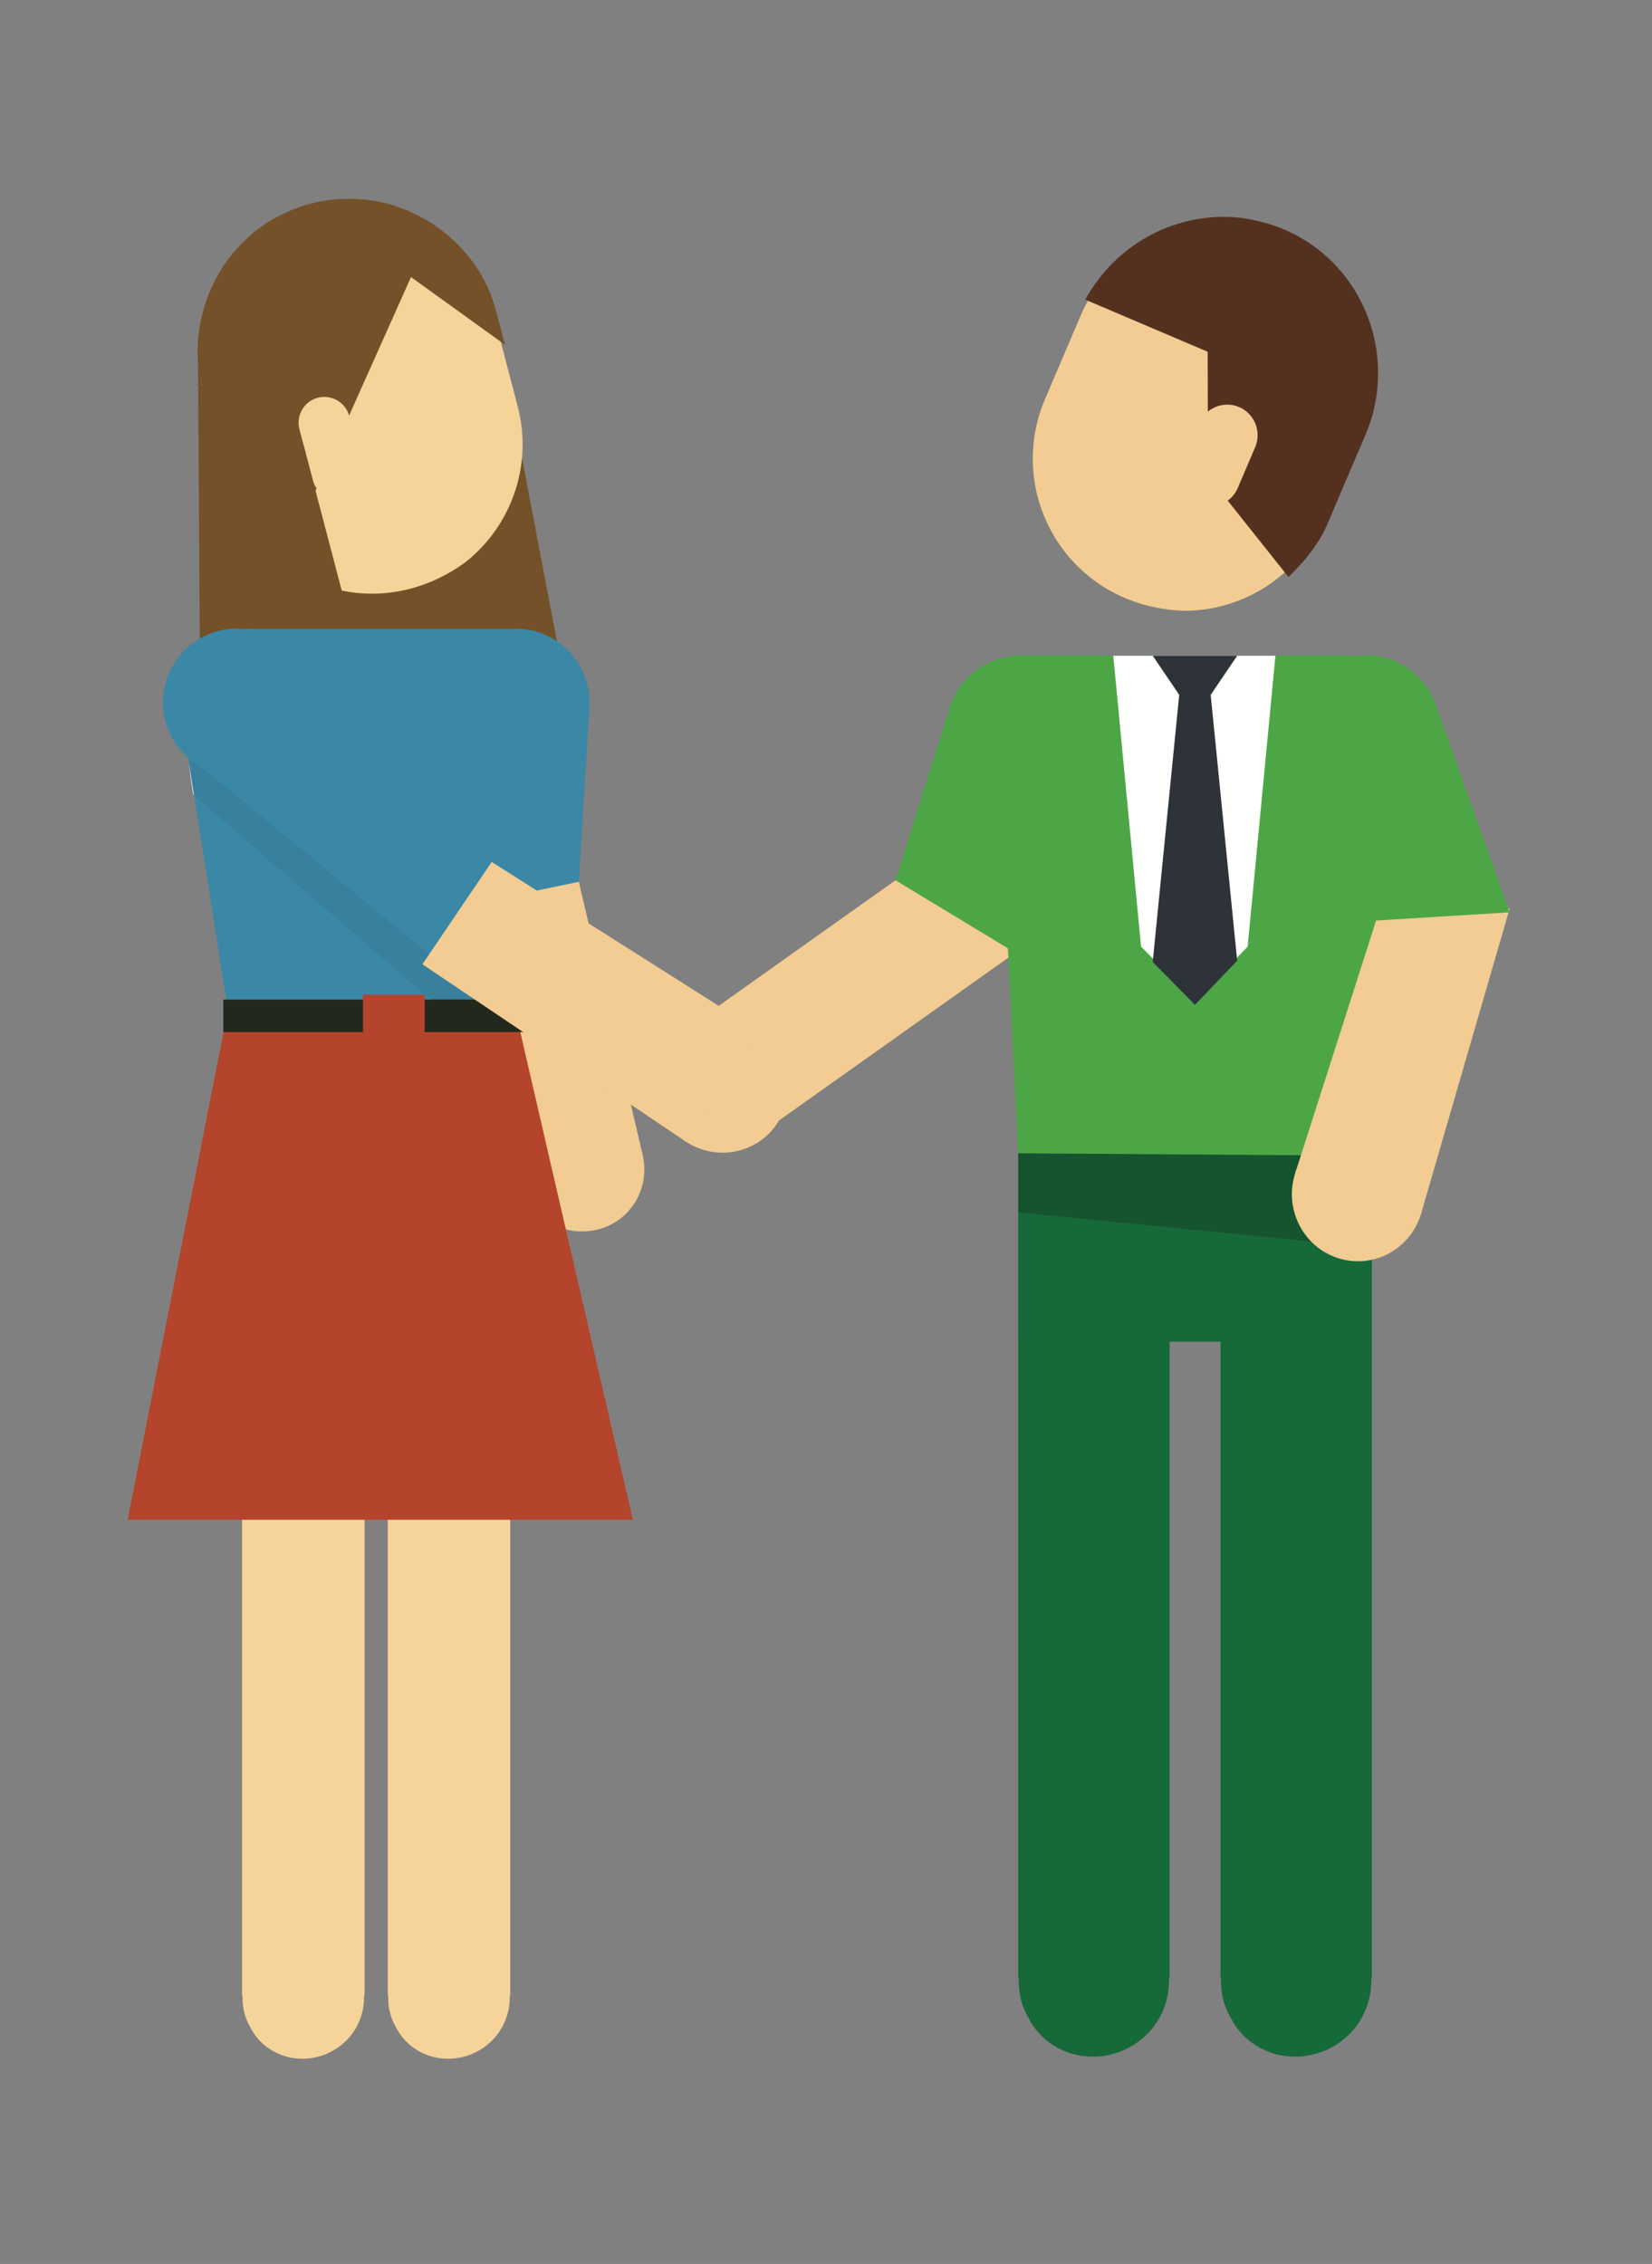 <?xml version="1.0" encoding="UTF-8"?>
<svg width="108px" height="148px" viewBox="0 0 108 148" version="1.1" xmlns="http://www.w3.org/2000/svg" xmlns:xlink="http://www.w3.org/1999/xlink">
    <rect x="0" y="0" width="108" height="148" fill="#808080" stroke="none"/>
    <!-- Generator: Sketch 47 (45396) - http://www.bohemiancoding.com/sketch -->
    <title>timeline_1_hover</title>
    <desc>Created with Sketch.</desc>
    <defs></defs>
    <g id="Page-1" stroke="none" stroke-width="1" fill="none" fill-rule="evenodd">
        <g id="timeline_1_hover" transform="translate(8, 13)">
            <path d="M37.337,53.925 C35.423,55.284 35.019,57.876 36.435,59.714 C37.851,61.552 40.55,61.94 42.464,60.58 C44.378,59.221 44.782,56.629 43.366,54.791 C41.95,52.953 39.251,52.565 37.337,53.925" id="Fill-2" fill="#F2CC92"></path>
            <polyline id="Fill-3" fill="#F2CC92" points="37.337 53.925 42.464 60.58 58.694 49.055 53.567 42.398 37.337 53.925"></polyline>
            <path d="M54.058,33.367 C53.327,35.928 54.811,38.596 57.371,39.326 C59.931,40.058 62.599,38.574 63.33,36.014 C64.061,33.453 62.578,30.785 60.017,30.055 C57.457,29.323 54.789,30.807 54.058,33.367" id="Fill-4" fill="#4DA646"></path>
            <polyline id="Fill-5" fill="#4DA646" points="50.544 44.545 59.37 49.889 63.372 35.868 54.1 33.222 50.544 44.545"></polyline>
            <path d="M68.465,62.553 L58.568,62.553 L58.568,116.346 L58.604,116.346 C58.571,117.212 58.755,118.089 59.216,118.879 C60.431,121.308 63.46,122.154 65.876,120.816 C67.579,119.879 68.482,118.11 68.422,116.346 L68.465,116.346 L68.465,62.553" id="Fill-6" fill="#166938"></path>
            <path d="M81.689,62.553 L71.792,62.553 L71.792,116.346 L71.828,116.346 C71.795,117.212 71.98,118.089 72.44,118.879 C73.655,121.308 76.685,122.154 79.101,120.816 C80.803,119.879 81.706,118.11 81.646,116.346 L81.689,116.346 L81.689,62.553" id="Fill-7" fill="#166938"></path>
            <polygon id="Fill-8" fill="#166938" points="58.568 74.711 81.595 74.711 81.595 62.391 58.568 62.391"></polygon>
            <polyline id="Fill-9" fill="#C2C2BD" points="81.689 62.553 81.595 62.553 81.595 62.552 81.689 62.553"></polyline>
            <polyline id="Fill-10" fill="#16542F" points="81.689 68.551 81.595 68.541 81.595 62.553 81.689 62.553 81.689 68.551"></polyline>
            <polyline id="Fill-11" fill="#16542F" points="81.595 68.541 58.568 66.255 58.568 62.391 81.595 62.552 81.595 68.541"></polyline>
            <path d="M78.394,30.058 C78.394,30.058 82.993,30.058 82.993,34.657 L81.689,62.553 L58.568,62.391 L57.17,34.671 C57.17,34.671 57.17,30.071 61.769,30.071 L78.394,30.071 L78.394,30.058" id="Fill-12" fill="#4DA646"></path>
            <path d="M81.267,14.273 C81.293,14.181 81.325,14.076 81.351,13.983 L81.393,13.794 C81.42,13.701 81.431,13.614 81.457,13.521 C81.478,13.413 81.502,13.294 81.522,13.186 C82.308,8.746 79.978,4.202 75.662,2.362 C75.244,2.185 74.823,2.044 74.392,1.926 C73.879,1.785 73.364,1.683 72.845,1.617 C69.19,1.218 65.572,2.902 63.516,6.02 C63.191,6.506 62.906,7.021 62.672,7.572 L60.312,13.109 C57.671,19.308 61.836,26.689 69.459,26.933 C73.281,26.909 76.908,24.656 78.502,20.913 L79.793,17.886 L80.876,15.343 C81.008,15.034 81.124,14.732 81.222,14.41 L81.267,14.273" id="Fill-13" fill="#F2CC92"></path>
            <path d="M63.388,5.857 C65.525,2.605 69.267,0.836 73.035,1.232 C73.569,1.298 74.101,1.401 74.629,1.545 C75.072,1.666 75.506,1.811 75.938,1.994 C80.38,3.885 82.762,8.599 81.928,13.22 C81.907,13.333 81.881,13.457 81.859,13.57 C81.832,13.666 81.82,13.757 81.792,13.853 L81.748,14.051 C81.72,14.148 81.688,14.256 81.66,14.353 L81.612,14.495 C81.509,14.831 81.388,15.146 81.251,15.467 L80.12,18.117 C80.12,18.117 79.583,19.359 78.774,21.271 C77.965,23.184 76.253,24.676 76.234,24.72 L70.972,18.108 L70.951,9.994 L62.947,6.587 C63.085,6.338 63.231,6.093 63.388,5.857" id="Fill-14" fill="#54311F"></path>
            <path d="M70.304,19.957 L70.304,19.957 C71.312,20.387 72.489,19.913 72.918,18.904 L74.06,16.226 C74.49,15.217 74.016,14.04 73.008,13.61 C72,13.181 70.823,13.654 70.394,14.663 L69.251,17.343 C68.822,18.351 69.295,19.527 70.304,19.957" id="Fill-15" fill="#F2CC92"></path>
            <polygon id="Fill-16" fill="#4DA646" points="58.034 38.105 80.469 38.105 80.469 29.868 58.034 29.868"></polygon>
            <polyline id="Fill-17" fill="#FFFFFE" points="64.781 29.868 75.382 29.868 73.565 48.883 70.12 52.456 66.598 48.883 64.781 29.868"></polyline>
            <polyline id="Fill-18" fill="#2E3339" points="72.881 29.868 67.359 29.868 70.12 33.942 72.881 29.868"></polyline>
            <polyline id="Fill-19" fill="#2E3339" points="71.057 31.499 72.881 49.805 70.12 52.69 67.359 49.885 69.183 31.499 71.057 31.499"></polyline>
            <path d="M76.669,63.712 C75.932,66.015 77.173,68.488 79.441,69.237 C81.708,69.985 84.145,68.726 84.882,66.423 C85.62,64.12 84.379,61.647 82.111,60.898 C79.843,60.149 77.406,61.409 76.669,63.712" id="Fill-20" fill="#F2CC92"></path>
            <polyline id="Fill-21" fill="#F2CC92" points="76.669 63.712 84.882 66.423 90.688 46.419 82.922 44.187 76.669 63.712"></polyline>
            <path d="M76.769,36.275 C77.661,38.784 80.417,40.096 82.926,39.203 C85.435,38.312 86.746,35.555 85.854,33.046 C84.962,30.537 82.205,29.226 79.696,30.118 C77.188,31.01 75.876,33.767 76.769,36.275" id="Fill-22" fill="#4DA646"></path>
            <polyline id="Fill-23" fill="#4DA646" points="80.672 47.256 90.688 46.641 85.803 32.903 76.718 36.133 80.672 47.256"></polyline>
            <path d="M34.01,62.491 C34.543,64.778 33.129,66.987 30.851,67.427 C28.573,67.866 26.294,66.369 25.76,64.083 C25.227,61.797 26.641,59.587 28.919,59.148 C31.197,58.708 33.476,60.205 34.01,62.491" id="Fill-24" fill="#F2CC92"></path>
            <polyline id="Fill-25" fill="#F2CC92" points="34.01 62.491 25.76 64.083 21.234 44.698 29.483 43.106 34.01 62.491"></polyline>
            <polyline id="Fill-26" fill="#745128" points="28.9 31.499 5.122 38.416 4.938 9.512 24.277 7.24 28.9 31.499"></polyline>
            <path d="M23.975,6.669 L23.865,6.392 L23.783,6.217 L23.668,5.965 C23.618,5.867 23.564,5.759 23.515,5.661 C21.434,1.705 16.847,-0.44 12.347,0.739 C11.911,0.855 11.495,1 11.085,1.169 C10.599,1.37 10.132,1.603 9.686,1.867 C6.58,3.774 4.767,7.292 5.048,10.984 C5.09,11.562 5.18,12.141 5.331,12.714 L6.845,18.488 C8.541,24.95 16.29,28.205 22.412,23.765 C25.393,21.425 26.867,17.455 25.843,13.553 L24.319,7.745 C24.234,7.423 24.142,7.116 24.023,6.804 L23.975,6.669" id="Fill-27" fill="#F6D399"></path>
            <path d="M6.028,15.406 C5.607,14.342 4.972,11.064 4.945,10.674 C4.859,9.554 4.985,8.457 5.258,7.408 L5.264,7.388 C5.521,6.411 5.92,5.486 6.451,4.637 L6.581,4.421 C6.708,4.229 6.847,4.048 6.986,3.865 C7.104,3.711 7.224,3.558 7.351,3.41 C7.476,3.266 7.604,3.124 7.737,2.986 C7.913,2.805 8.098,2.633 8.289,2.464 C8.401,2.364 8.509,2.262 8.627,2.168 C8.945,1.91 9.277,1.668 9.631,1.45 L9.639,1.444 C10.09,1.177 10.562,0.941 11.055,0.737 C11.47,0.566 11.891,0.419 12.332,0.304 L12.333,0.304 L12.334,0.303 C12.851,0.168 13.367,0.088 13.881,0.037 C14.062,0.02 14.24,0.019 14.419,0.011 C14.747,-0.003 15.071,-0.005 15.394,0.014 C15.617,0.026 15.836,0.045 16.056,0.072 C16.314,0.105 16.568,0.152 16.822,0.206 C17.076,0.258 17.33,0.306 17.578,0.377 C17.699,0.413 17.814,0.463 17.934,0.503 C19.049,0.871 20.083,1.432 21.002,2.16 L21.083,2.225 C22.111,3.058 22.999,4.074 23.636,5.285 C23.687,5.384 23.741,5.494 23.792,5.592 C23.827,5.683 23.872,5.758 23.908,5.847 L23.991,6.024 C24.027,6.114 24.066,6.215 24.103,6.306 L24.151,6.441 C24.271,6.758 24.365,7.068 24.45,7.394 L25.013,9.54 L18.599,4.917 L6.028,15.406" id="Fill-28" fill="#745128"></path>
            <polyline id="Fill-29" fill="#745128" points="19.615 3.446 9.023 27.137 5.122 12.267 12.386 6.967 19.615 3.446"></polyline>
            <path d="M14.504,19.587 L14.504,19.587 C13.607,19.822 12.681,19.281 12.446,18.385 L11.573,15.059 C11.338,14.162 11.879,13.236 12.776,13.001 C13.672,12.766 14.599,13.307 14.834,14.203 L15.707,17.529 C15.942,18.426 15.4,19.352 14.504,19.587" id="Fill-30" fill="#F6D399"></path>
            <polyline id="Fill-31" fill="#745128" points="10.556 27.285 14.509 26.248 11.818 15.993 7.866 17.03 10.556 27.285"></polyline>
            <path d="M15.833,84.517 L7.827,84.517 L7.827,117.458 L7.856,117.458 C7.829,118.158 7.979,118.867 8.352,119.507 C9.334,121.472 11.785,122.156 13.739,121.074 C15.117,120.316 15.847,118.885 15.798,117.458 L15.833,117.458 L15.833,84.517" id="Fill-32" fill="#F6D399"></path>
            <path d="M25.358,84.517 L17.352,84.517 L17.352,117.458 L17.381,117.458 C17.354,118.158 17.503,118.867 17.876,119.507 C18.859,121.472 21.31,122.156 23.264,121.074 C24.641,120.316 25.371,118.885 25.323,117.458 L25.358,117.458 L25.358,84.517" id="Fill-33" fill="#F6D399"></path>
            <polyline id="Fill-34" fill="#B4442C" points="33.376 86.352 0.344 86.352 6.897 53.036 25.745 53.3 33.376 86.352"></polyline>
            <path d="M8.247,28.097 C8.247,28.097 3.695,28.097 3.695,32.648 L6.897,53.036 L25.745,53.3 L29.253,32.662 C29.253,32.662 29.253,28.11 24.701,28.11 L8.247,28.11 L8.247,28.097" id="Fill-35" fill="#3A88A5"></path>
            <polygon id="Fill-36" fill="#23281D" points="6.597 54.469 26.35 54.469 26.35 52.345 6.597 52.345"></polygon>
            <polygon id="Fill-37" fill="#B4442C" points="15.73 54.787 19.766 54.787 19.766 52.026 15.73 52.026"></polygon>
            <path d="M30.518,33.399 C30.252,36.049 27.889,37.981 25.24,37.716 C22.59,37.449 20.658,35.087 20.924,32.438 C21.189,29.788 23.553,27.855 26.202,28.121 C28.852,28.387 30.784,30.75 30.518,33.399" id="Fill-38" fill="#3A88A5"></path>
            <polyline id="Fill-39" fill="#3A88A5" points="29.843 44.646 19.484 46.794 20.939 32.286 30.533 33.249 29.843 44.646"></polyline>
            <path d="M4.693,39.003 L4.639,38.956 C4.639,38.956 4.47,38.069 4.347,36.799 L4.693,39.003" id="Fill-40" fill="#F2F0ED"></path>
            <polyline id="Fill-41" fill="#DFBC85" points="26.351 52.345 25.908 52.345 26.092 51.259 26.351 52.345"></polyline>
            <path d="M25.908,52.345 L20.146,52.345 L4.693,39.003 L4.347,36.799 C4.223,35.513 4.145,33.835 4.336,32.286 C4.381,31.929 4.609,31.768 4.985,31.768 C7.251,31.768 14.893,37.628 19.99,41.752 L19.484,46.794 L24.754,45.701 C24.766,45.712 24.772,45.717 24.772,45.717 L26.092,51.259 L25.908,52.345" id="Fill-42" fill="#38809B"></path>
            <polyline id="Fill-43" fill="#21251B" points="20.275 52.456 20.146 52.345 26.351 52.345 20.275 52.456"></polyline>
            <path d="M19.484,46.794 L19.99,41.752 C22.604,43.867 24.549,45.526 24.754,45.701 L19.484,46.794" id="Fill-44" fill="#38809B"></path>
            <path d="M11.149,29.791 C12.876,31.817 12.633,34.86 10.606,36.588 C8.58,38.314 5.537,38.071 3.81,36.045 C2.083,34.019 2.326,30.976 4.352,29.248 C6.379,27.522 9.422,27.765 11.149,29.791" id="Fill-45" fill="#3A88A5"></path>
            <polyline id="Fill-46" fill="#3A88A5" points="24.145 43.347 20.183 49.493 3.711 35.93 11.05 29.676 24.145 43.347"></polyline>
            <path d="M41.46,54.323 C43.502,55.617 44.136,58.312 42.875,60.34 C41.614,62.368 38.937,62.963 36.895,61.669 C34.853,60.374 34.219,57.68 35.48,55.651 C36.741,53.623 39.419,53.028 41.46,54.323" id="Fill-47" fill="#F2CC92"></path>
            <polyline id="Fill-48" fill="#F2CC92" points="41.46 54.323 36.895 61.669 19.615 50.037 24.145 43.347 41.46 54.323"></polyline>
        </g>
    </g>
</svg>